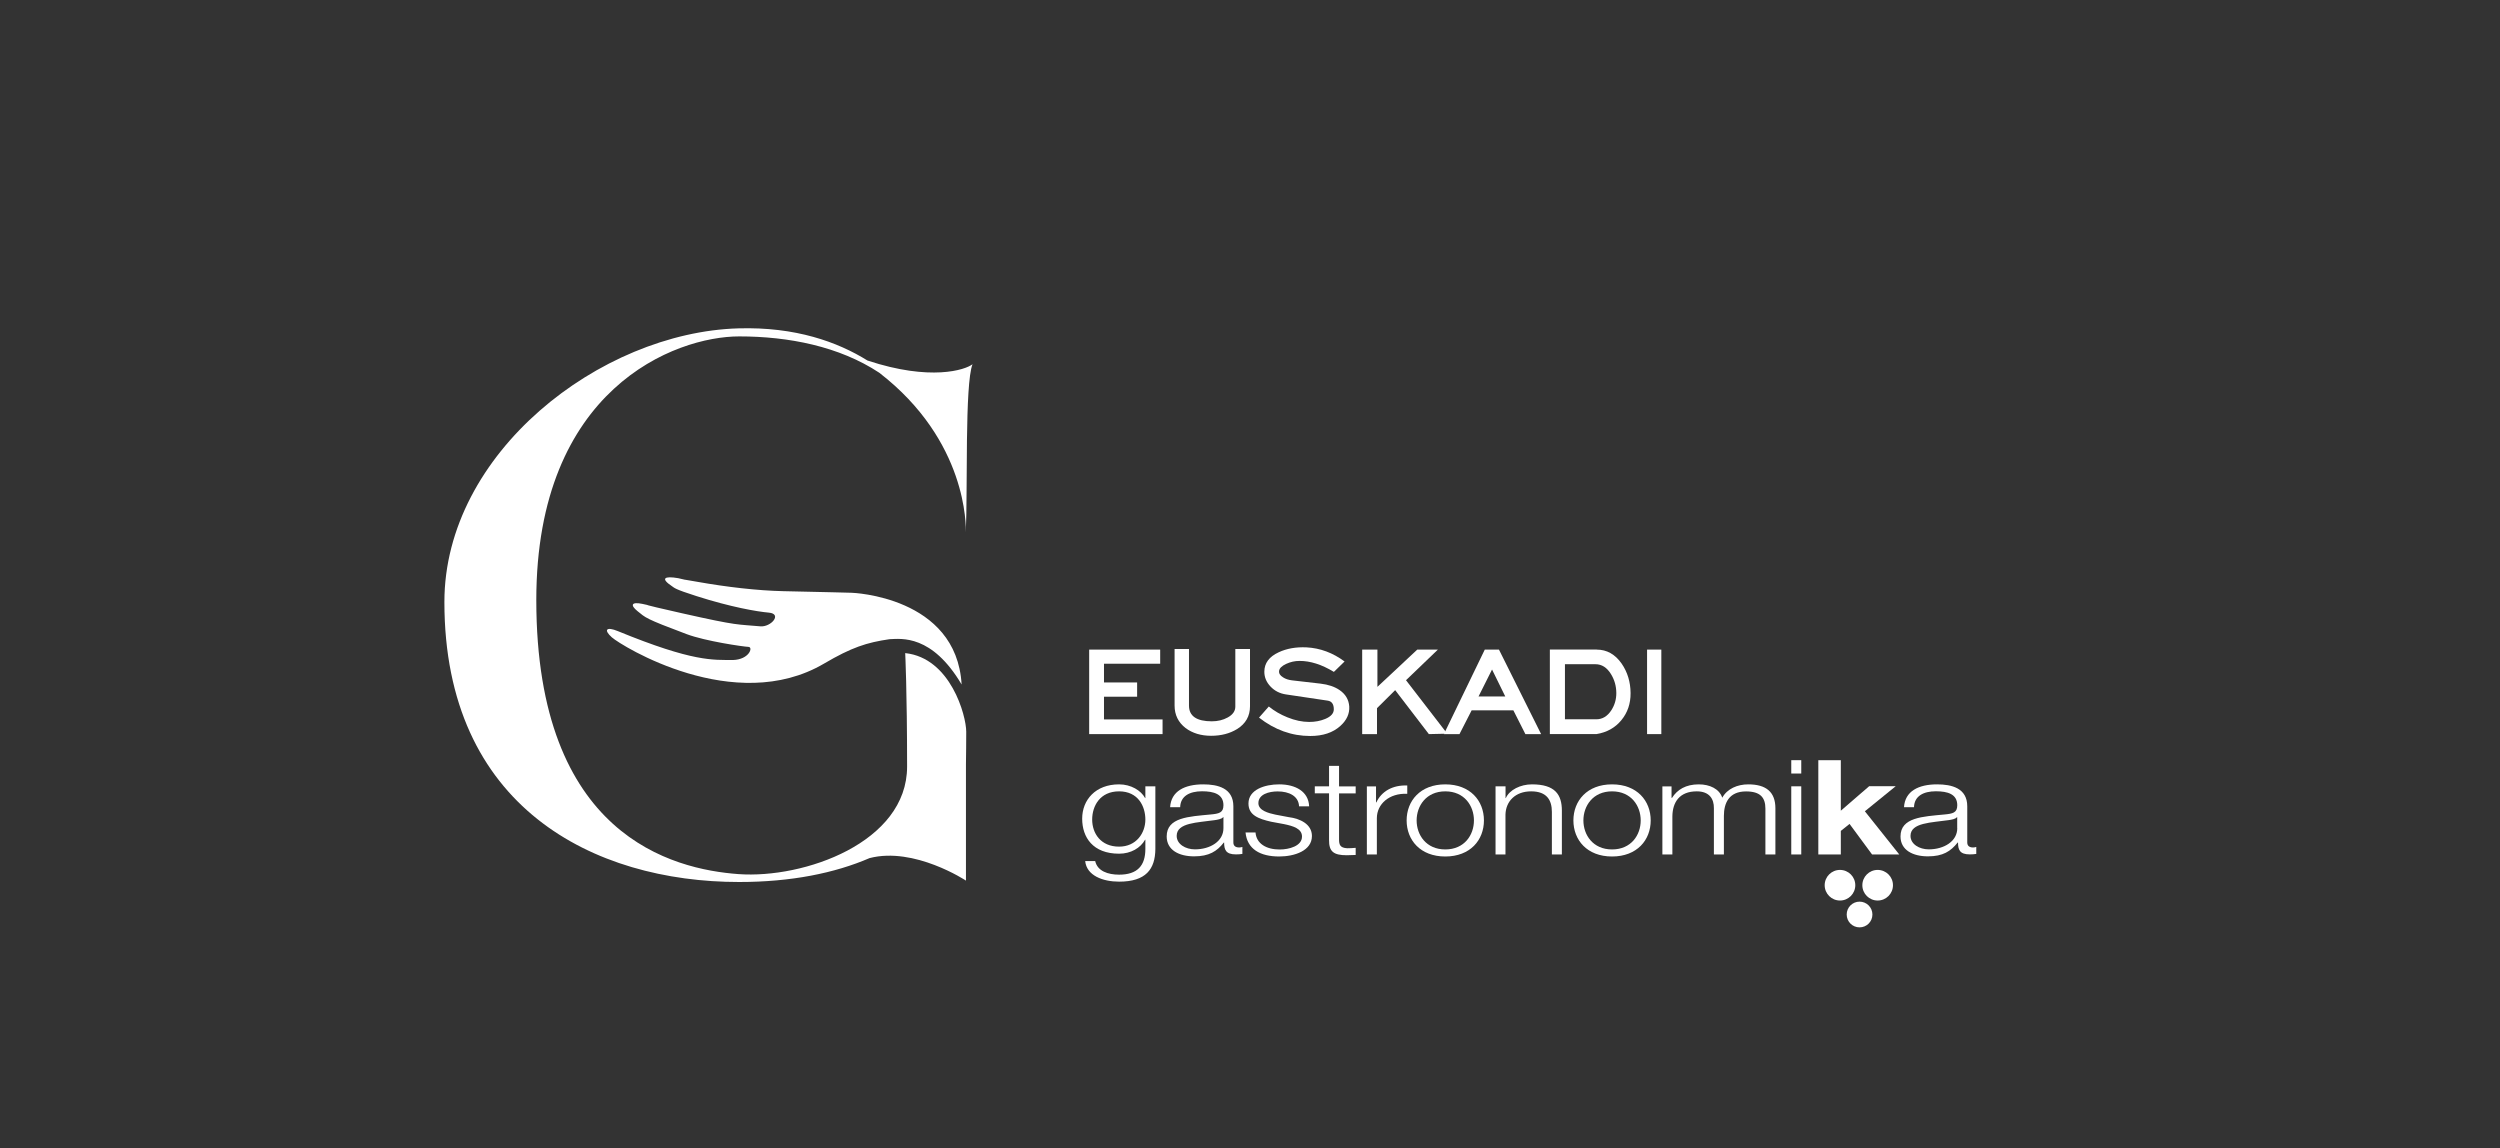<?xml version="1.0" encoding="UTF-8"?>
<svg id="Capa_2" data-name="Capa 2" xmlns="http://www.w3.org/2000/svg" viewBox="0 0 357.68 164.28">
  <rect x="0" y="0" width="357.68" height="164.28" fill="#333333" stroke="none"/>
  <defs>
    <style>
      .cls-1 {
        fill: #fff;
      }

      .cls-2 {
        fill: none;
      }
    </style>
  </defs>
  <g id="Capa_1-2" data-name="Capa 1">
    <polygon class="cls-2" points="357.68 160 0 164.28 0 4.28 357.68 0 357.68 160"/>
    <g>
      <path class="cls-1" d="m87.57,91.21c1.28,1.14,17.52,11.26,30.33,3.73,3.95-2.32,6.09-3.01,9.37-3.49,1.71-.07,6.07-.68,10.31,6.48-.73-12.63-15.72-13.12-15.72-13.12,0,0-3.91-.11-9.8-.23-3.66-.08-8.08-.59-12.24-1.33-3.89-.69-.18.05-2.8-.53-1.98-.34-2.56.03-.88,1.15.35.23.31.4,3.49,1.41,4.94,1.58,8.66,2.22,10.36,2.37,1.98.17.31,2.1-1.21,1.96-3.36-.31-3-.02-11.16-1.86-7.14-1.61-3.88-.97-5.71-1.35-1.59-.33-1.76.18-.71,1.03,1.18.95,1.04,1.05,7.02,3.29,2.71,1.02,8.13,1.8,8.86,1.83.72.03.11,1.8-2.19,1.88-2.87-.03-5.64.32-16.51-4.14-1.6-.66-2.09-.21-.82.92"/>
      <path class="cls-1" d="m138.24,104.68c0-2.28-2.23-10.55-8.73-11.24,0,0,.27,5.37.27,16.24s-14.76,16.06-24.13,15.38c-9.37-.69-28.92-5.46-28.92-39.21,0-30.26,19.89-37.72,29.03-37.72,7.05,0,14.32,1.42,20.04,5.2,12.62,9.75,12.41,21.99,12.38,22.82.28-6.03-.16-21.2.96-24.04-1.02.81-6.01,2.46-15.03-.53-4.26-2.65-10.28-4.84-18.46-4.6-19.77.57-42.07,17.83-42.07,39.15,0,29.38,21.38,40.06,42.18,40.06,7.42,0,13.67-1.27,18.65-3.42,0,0,0,0,0,0,6.4-1.66,13.79,3.22,13.79,3.22,0-3.01,0-3.34,0-3.77v-12.89c.02-.38.04-4.28.04-4.67"/>
      <polygon class="cls-1" points="166.33 102.93 166.33 105.03 155.83 105.03 155.83 92.94 165.99 92.94 165.99 94.96 157.95 94.96 157.95 97.64 162.69 97.64 162.69 99.68 157.95 99.68 157.95 102.93 166.33 102.93"/>
      <path class="cls-1" d="m178.84,92.83v8.22c0,1.41-.62,2.5-1.87,3.27-1.03.63-2.27.95-3.7.95s-2.66-.37-3.65-1.11c-1.04-.81-1.57-1.88-1.57-3.21v-8.1h2.06v8.1c0,1.5,1.09,2.25,3.27,2.25.84,0,1.6-.18,2.27-.55.73-.4,1.09-.92,1.09-1.55v-8.25h2.1Z"/>
      <path class="cls-1" d="m188.94,97.81c1.1.13,1.99.43,2.7.91.87.59,1.33,1.38,1.4,2.36.06,1.03-.36,1.96-1.27,2.78-1.06.96-2.49,1.44-4.31,1.44-2.65,0-5.09-.88-7.33-2.63l1.4-1.59c.79.64,1.68,1.16,2.66,1.55,1.08.44,2.12.66,3.12.66.83,0,1.59-.14,2.29-.43.82-.34,1.23-.8,1.23-1.38,0-.74-.3-1.16-.89-1.24l-5.97-.89c-.87-.13-1.6-.5-2.19-1.12-.59-.62-.89-1.32-.89-2.12,0-1.23.69-2.16,2.06-2.79,1.15-.54,2.47-.77,3.98-.7,1.95.1,3.77.78,5.44,2.02l-1.53,1.49c-1.74-1.06-3.38-1.58-4.93-1.57-.65,0-1.28.14-1.89.42-.64.3-.98.64-1.02,1.02-.04.35.15.66.57.91.35.23.78.37,1.29.43l4.08.47Z"/>
      <polygon class="cls-1" points="201.16 97.32 207.06 104.97 204.43 105.03 199.61 98.74 197.01 101.32 197.01 105.03 194.89 105.03 194.89 92.94 197.07 92.94 197.07 98.27 202.77 92.94 205.72 92.94 201.16 97.32"/>
      <path class="cls-1" d="m211.55,99.64h3.81l-1.89-3.85-1.93,3.85Zm2.91-6.7l6.03,12.09h-2.25l-1.72-3.4h-5.97l-1.74,3.4h-2.23l5.85-12.09h2.02Z"/>
      <path class="cls-1" d="m228.4,102.91c.86,0,1.57-.43,2.13-1.28.49-.76.73-1.59.72-2.5-.01-.98-.26-1.87-.76-2.68-.58-.95-1.32-1.42-2.23-1.42h-4.36v7.88h4.49Zm.04-9.97c1.45,0,2.64.67,3.57,2,.84,1.22,1.27,2.63,1.28,4.23.01,1.5-.43,2.79-1.32,3.87-.89,1.08-2.07,1.74-3.53,1.98h-6.7v-12.09h6.7Z"/>
      <rect class="cls-1" x="235.65" y="92.94" width="2.04" height="12.09"/>
      <path class="cls-1" d="m165.3,112.5h-1.43v1.68h-.04c-.57-1.08-2.02-1.96-3.72-1.96-3.38,0-5.28,2.23-5.28,4.91s1.54,5.01,5.28,5.01c1.68,0,3.06-.81,3.72-2h.04v1.32c0,2.38-1.13,3.68-3.76,3.68-1.59,0-3.1-.51-3.42-1.95h-1.43c.2,2.08,2.52,2.95,4.85,2.95,3.83,0,5.17-1.78,5.19-4.68v-8.95Zm-5.19,8.63c-2.63,0-3.85-1.91-3.85-3.87s1.13-4.04,3.85-4.04,3.76,2.13,3.76,4.04-1.29,3.87-3.76,3.87"/>
      <path class="cls-1" d="m168.85,115.48c.05-1.59,1.36-2.27,3.13-2.27,1.68,0,3.06.4,3.06,2,0,1.08-.66,1.21-1.84,1.32-3.08.3-6.28.4-6.28,3.14,0,1.96,1.77,2.85,3.92,2.85s3.27-.72,4.26-1.98h.04c0,1.02.23,1.7,1.68,1.7.38,0,.61-.02.93-.07v-1c-.11.04-.29.08-.45.08-.57,0-.84-.26-.84-.72v-5.17c0-2.61-2.24-3.14-4.31-3.14-2.67,0-4.6.98-4.74,3.27h1.43Zm6.19,2.98c.02,1.91-1.9,3.06-4.08,3.06-1.34,0-2.61-.74-2.61-1.93,0-1.91,3.01-1.89,5.44-2.25.38-.06,1.02-.15,1.2-.43h.05v1.55Z"/>
      <path class="cls-1" d="m187.3,115.35c-.09-2.11-1.95-3.13-4.28-3.13-2.06,0-4.4.75-4.4,2.74,0,1.66,1.41,2.19,3.26,2.61l1.84.34c1.29.27,2.56.64,2.56,1.78,0,1.36-1.86,1.85-3.2,1.85-1.9,0-3.33-.83-3.45-2.44h-1.43c.23,2.38,2.09,3.44,4.81,3.44,2.18,0,4.69-.81,4.69-2.93,0-1.7-1.7-2.5-3.33-2.7l-1.9-.36c-.97-.21-2.43-.58-2.43-1.64,0-1.27,1.5-1.68,2.76-1.68,1.63,0,2.99.66,3.06,2.13h1.43Z"/>
      <path class="cls-1" d="m191.58,109.57h-1.43v2.93h-2.04v1h2.04v6.67c-.02,1.66.64,2.19,2.54,2.19.43,0,.84-.04,1.27-.04v-1.02c-.41.04-.81.06-1.22.06-1.02-.06-1.16-.51-1.16-1.28v-6.57h2.38v-1h-2.38v-2.93Z"/>
      <path class="cls-1" d="m195.56,122.25h1.43v-5.19c0-2.02,1.77-3.61,4.35-3.49v-1.19c-2.11-.08-3.69.85-4.42,2.42h-.05v-2.29h-1.31v9.75Z"/>
      <path class="cls-1" d="m206.78,113.22c2.74,0,4.1,2.08,4.1,4.16s-1.36,4.15-4.1,4.15-4.1-2.08-4.1-4.15,1.36-4.16,4.1-4.16m0-1c-3.58,0-5.53,2.36-5.53,5.16s1.95,5.16,5.53,5.16,5.53-2.36,5.53-5.16-1.95-5.16-5.53-5.16"/>
      <path class="cls-1" d="m213.96,122.25h1.43v-5.69c.04-1.91,1.41-3.34,3.67-3.34s2.97,1.27,2.97,2.95v6.08h1.43v-6.27c0-2.32-1-3.76-4.28-3.76-1.65,0-3.22.79-3.74,1.96h-.04v-1.68h-1.43v9.75Z"/>
      <path class="cls-1" d="m230.64,113.22c2.74,0,4.1,2.08,4.1,4.16s-1.36,4.15-4.1,4.15-4.1-2.08-4.1-4.15,1.36-4.16,4.1-4.16m0-1c-3.58,0-5.53,2.36-5.53,5.16s1.95,5.16,5.53,5.16,5.53-2.36,5.53-5.16-1.95-5.16-5.53-5.16"/>
      <path class="cls-1" d="m237.84,122.25h1.43v-5.44c.02-2.04,1.02-3.59,3.49-3.59,1.81,0,2.47,1.09,2.45,2.42v6.61h1.43v-5.51c0-1.81.7-3.51,3.17-3.51,2.04,0,2.77.87,2.77,2.47v6.55h1.43v-6.61c0-2.31-1.31-3.42-3.88-3.42-1.54,0-3.02.62-3.72,1.91-.43-1.28-1.81-1.91-3.36-1.91-1.86,0-3.08.75-3.83,1.93h-.07v-1.64h-1.31v9.75Z"/>
      <path class="cls-1" d="m256.28,110.67h1.43v-1.91h-1.43v1.91Zm0,11.58h1.43v-9.75h-1.43v9.75Z"/>
      <polygon class="cls-1" points="260.15 122.25 263.37 122.25 263.37 118.88 264.62 117.88 267.84 122.25 271.73 122.25 266.81 116.07 271.23 112.48 267.43 112.48 263.37 115.99 263.37 108.76 260.15 108.76 260.15 122.25"/>
      <path class="cls-1" d="m273.84,115.48c.05-1.59,1.36-2.27,3.13-2.27,1.68,0,3.06.4,3.06,2,0,1.08-.66,1.21-1.84,1.32-3.08.3-6.28.4-6.28,3.14,0,1.96,1.77,2.85,3.92,2.85s3.26-.72,4.26-1.98h.05c0,1.02.23,1.7,1.68,1.7.38,0,.61-.02.93-.07v-1c-.11.04-.29.08-.45.08-.57,0-.84-.26-.84-.72v-5.17c0-2.61-2.24-3.14-4.31-3.14-2.68,0-4.6.98-4.74,3.27h1.43Zm6.19,2.98c.02,1.91-1.9,3.06-4.08,3.06-1.34,0-2.61-.74-2.61-1.93,0-1.91,3.02-1.89,5.44-2.25.39-.06,1.02-.15,1.2-.43h.04v1.55Z"/>
      <path class="cls-1" d="m261.06,126.65c0-1.21.98-2.19,2.19-2.19s2.19.98,2.19,2.19-.98,2.19-2.19,2.19-2.19-.98-2.19-2.19m9.77,0c0,1.21-.98,2.19-2.19,2.19s-2.19-.98-2.19-2.19.98-2.19,2.19-2.19,2.19.98,2.19,2.19m-2.94,4.19c0,1.02-.82,1.84-1.84,1.84s-1.84-.82-1.84-1.84.83-1.84,1.84-1.84,1.84.82,1.84,1.84"/>
    </g>
  </g>
</svg>